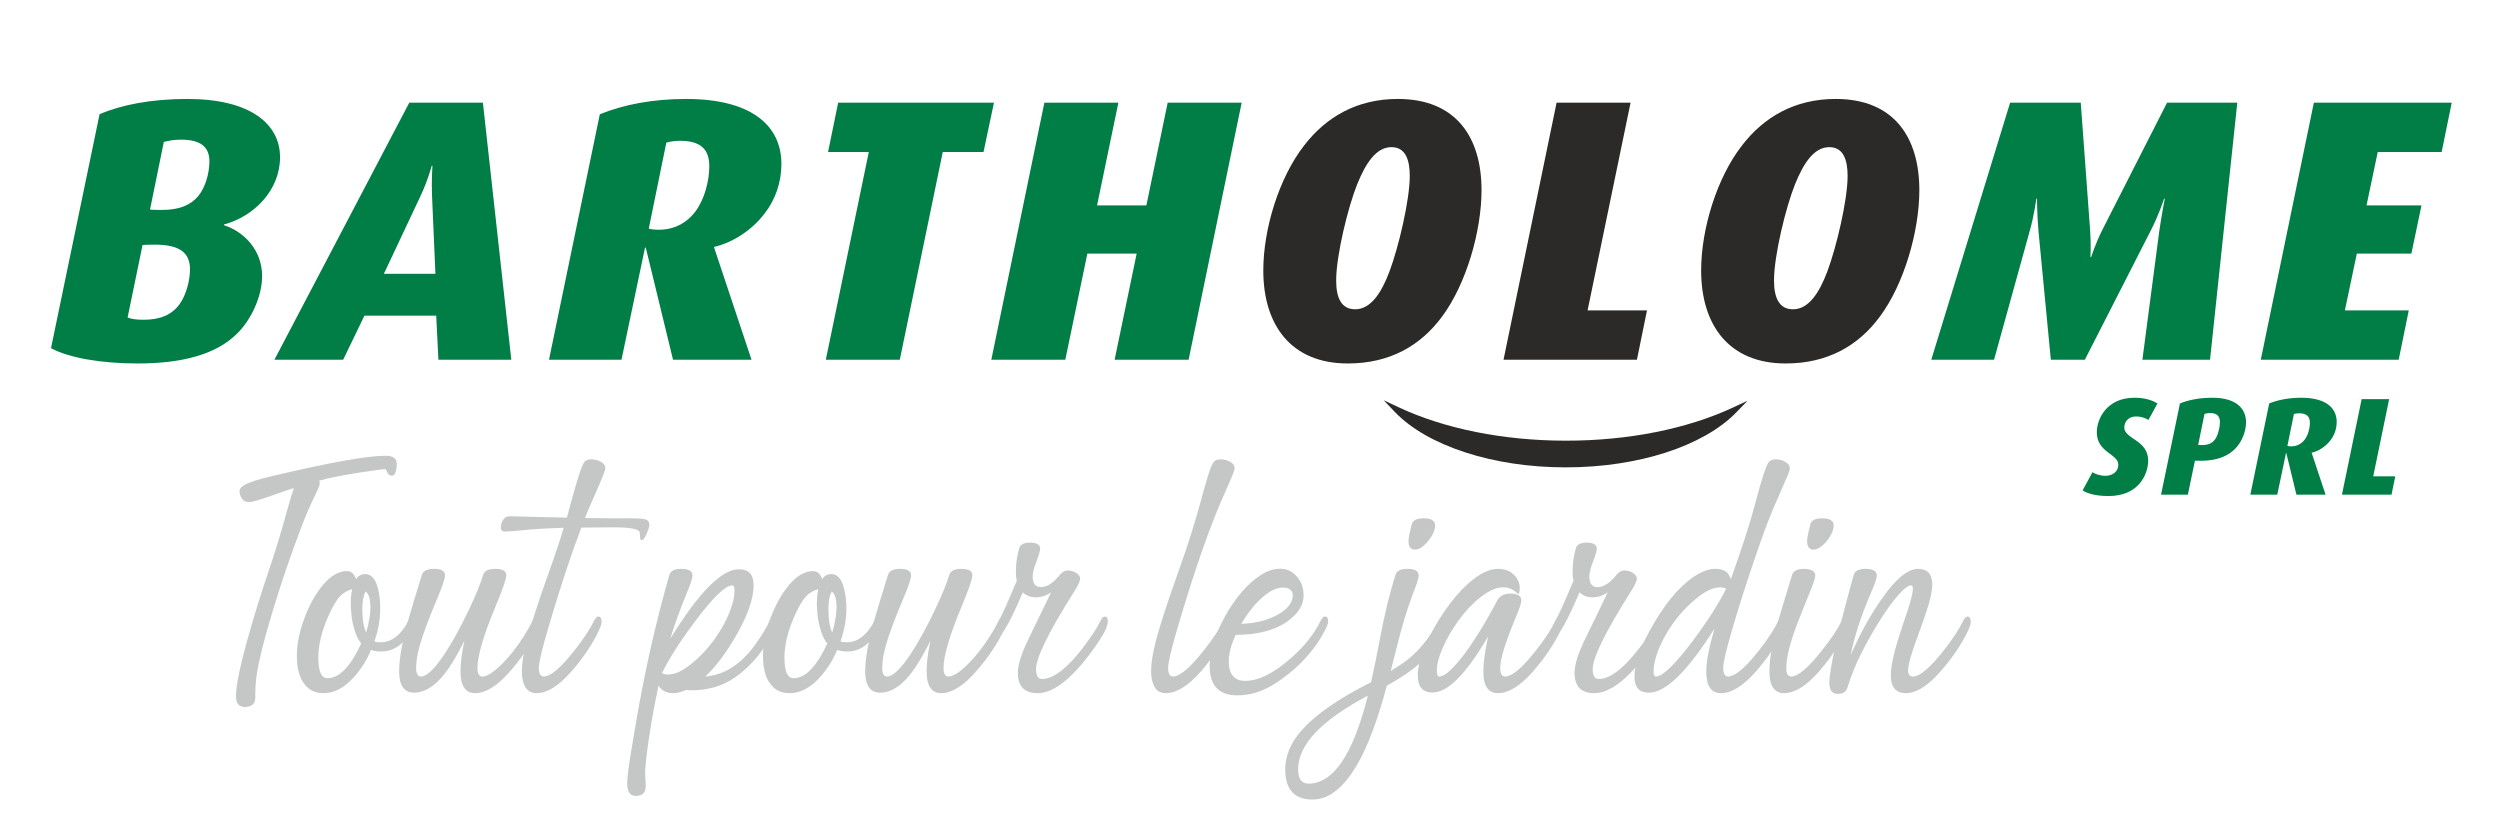 <svg xmlns="http://www.w3.org/2000/svg" xmlns:xlink="http://www.w3.org/1999/xlink" xmlns:xodm="http://www.corel.com/coreldraw/odm/2003" xml:space="preserve" width="501px" height="168px" style="shape-rendering:geometricPrecision; text-rendering:geometricPrecision; image-rendering:optimizeQuality; fill-rule:evenodd; clip-rule:evenodd" viewBox="0 0 744.72 249.48"> <defs>  <style type="text/css">   <![CDATA[    .fil0 {fill:none}    .fil4 {fill:#2B2A29}    .fil3 {fill:#C5C6C6;fill-rule:nonzero}    .fil2 {fill:#2B2A29;fill-rule:nonzero}    .fil1 {fill:#007E45;fill-rule:nonzero}   ]]>  </style> </defs> <g id="Plan_x0020_1">    <polygon class="fil0" points="0,0 744.72,0 744.72,249.48 0,249.48 "></polygon>  <polygon class="fil1" points="730.34,30.46 689.27,30.46 673.46,107.04 714.54,107.04 717.54,92.35 698.51,92.35 702.07,75.43 718.32,75.43 721.33,61.07 704.96,61.07 708.3,45.15 727.34,45.15 "></polygon>  <path class="fil1" d="M666.46 30.46l-20.92 0 -19.26 37.85c-2.11,4.23 -3.34,8.12 -3.34,8.12l-0.22 0c0,0 0.22,-3.89 -0.11,-8.12l-2.78 -37.85 -21.04 0 -23.49 76.58 18.7 0 10.58 -38.18c1.44,-5.01 2,-9.79 2,-9.79l0.22 0c0,0 0,4.78 0.45,9.79l3.67 38.18 10.13 0 19.48 -38.18c2.56,-4.9 4.12,-9.79 4.12,-9.79l0.22 0c0,0 -1,5.01 -1.67,9.79l-5.01 38.18 20.15 0 8.12 -76.58z"></path>  <polygon class="fil1" points="369.88,30.46 347.84,30.46 341.49,61.07 326.8,61.07 333.15,30.46 311.11,30.46 295.3,107.04 317.34,107.04 323.91,75.43 338.6,75.43 332.03,107.04 354.07,107.04 "></polygon>  <path class="fil1" d="M83.42 46.71c0,-10.02 -9.01,-17.36 -27.6,-17.36 -10.8,0 -19.82,1.78 -26.16,4.56l-14.47 69.68c5.34,2.89 14.92,4.56 25.82,4.56 13.47,0 23.49,-2.78 29.61,-8.9 4.23,-4.12 7.46,-11.13 7.46,-17.14 0,-7.79 -5.46,-13.25 -11.35,-15.14l0 -0.22c9.01,-2.45 16.69,-10.24 16.69,-20.04zm-21.04 1.23c0,3.56 -1.22,7.79 -3.33,10.35 -2.34,2.78 -5.79,4.12 -10.8,4.12 -0.78,0 -2.78,0 -3.56,-0.11l4.11 -20.15c1.34,-0.33 2.9,-0.67 5.12,-0.67 5.79,0 8.46,2.12 8.46,6.46zm-5.78 32.16c0,3.23 -1.12,7.57 -3.01,10.24 -2.34,3.34 -5.9,4.79 -10.8,4.79 -2.22,0 -3.67,-0.22 -4.78,-0.67l4.45 -21.59c0.78,-0.11 3.01,-0.11 3.78,-0.11 7.46,0 10.36,2.56 10.36,7.34z"></path>  <path class="fil1" d="M232.77 48.72c0,-11.58 -9.13,-19.37 -28.38,-19.37 -9.91,0 -18.59,1.67 -25.71,4.56l-15.14 73.13 21.59 0 7.01 -33.39 0.23 0 8.12 33.39 23.38 0 -11.13 -33.39 0 -0.22c4.89,-1.12 10.79,-4.46 14.91,-9.8 3.34,-4.23 5.12,-9.46 5.12,-14.91zm-21.48 0.66c0,4.46 -1.45,9.91 -4.12,13.47 -2.67,3.56 -6.46,5.46 -10.91,5.46 -1.22,0 -2.45,-0.12 -3,-0.34l5.23 -25.6c1.11,-0.33 2.45,-0.55 4.12,-0.55 6.12,0 8.68,2.55 8.68,7.56z"></path>  <polygon class="fil1" points="296.09,30.46 249.68,30.46 246.67,45.15 258.81,45.15 246,107.04 268.04,107.04 280.84,45.15 292.98,45.15 "></polygon>  <path class="fil2" d="M571.75 56.51c0,-15.47 -7.34,-27.16 -24.93,-27.16 -12.13,0 -21.37,5.34 -27.94,13.91 -7.45,9.57 -12.13,24.82 -12.13,37.18 0,16.36 8.35,27.71 25.16,27.71 12.57,0 21.7,-5.34 28.04,-13.91 7.24,-9.68 11.8,-25.49 11.8,-37.73zm-21.37 -4.23c0,7.23 -3.34,21.26 -6.01,28.38 -2.45,6.57 -5.67,11.35 -10.24,11.35 -4.23,0 -5.67,-3.56 -5.67,-8.57 0,-7.57 3.56,-21.92 6.23,-28.6 2.56,-6.35 5.67,-11.13 10.24,-11.13 4.12,0 5.45,3.67 5.45,8.57z"></path>  <path class="fil1" d="M152.31 107.04l-8.46 -76.58 -21.93 0 -40.18 76.58 20.48 0 6.34 -13.13 21.38 0 0.66 13.13 21.71 0zm-22.6 -25.6l-15.36 0 10.8 -22.93c2.34,-4.9 3.45,-9.24 3.45,-9.24l0.22 0c0,0 -0.33,4.34 -0.11,9.24l1 22.93z"></path>  <path class="fil2" d="M441.33 56.51c0,-15.47 -7.35,-27.16 -24.94,-27.16 -12.13,0 -21.37,5.34 -27.94,13.91 -7.45,9.57 -12.13,24.82 -12.13,37.18 0,16.36 8.35,27.71 25.16,27.71 12.58,0 21.7,-5.34 28.05,-13.91 7.23,-9.68 11.8,-25.49 11.8,-37.73zm-21.38 -4.23c0,7.23 -3.34,21.26 -6.01,28.38 -2.45,6.57 -5.67,11.35 -10.24,11.35 -4.23,0 -5.67,-3.56 -5.67,-8.57 0,-7.57 3.56,-21.92 6.23,-28.6 2.56,-6.35 5.68,-11.13 10.24,-11.13 4.12,0 5.45,3.67 5.45,8.57z"></path>  <polygon class="fil2" points="490.62,92.35 472.92,92.35 485.73,30.46 463.69,30.46 447.88,107.04 487.62,107.04 "></polygon>  <polygon class="fil1" points="713.52,141.77 706.95,141.77 711.7,118.77 703.51,118.77 697.64,147.23 712.41,147.23 "></polygon>  <path class="fil1" d="M696.07 125.56c0,-4.3 -3.39,-7.2 -10.54,-7.2 -3.68,0 -6.91,0.62 -9.56,1.7l-5.62 27.17 8.02 0 2.61 -12.41 0.08 0 3.02 12.41 8.68 0 -4.13 -12.41 0 -0.08c1.82,-0.41 4.01,-1.66 5.54,-3.64 1.24,-1.57 1.9,-3.52 1.9,-5.54zm-7.98 0.25c0,1.65 -0.54,3.68 -1.53,5 -0.99,1.32 -2.4,2.03 -4.05,2.03 -0.46,0 -0.91,-0.05 -1.12,-0.13l1.94 -9.51c0.42,-0.12 0.91,-0.21 1.53,-0.21 2.28,0 3.23,0.95 3.23,2.82z"></path>  <path class="fil1" d="M669.07 125.68c0,-4.05 -2.9,-7.32 -10.01,-7.32 -3.89,0 -7.16,0.66 -9.68,1.7l-5.63 27.17 7.99 0 2.11 -10.13c0.62,0.04 1.2,0.04 1.82,0.04 5,0 8.48,-1.57 10.63,-4.1 1.65,-1.9 2.77,-4.8 2.77,-7.36zm-7.78 0c0,1.28 -0.45,3.23 -1.03,4.38 -0.83,1.66 -2.19,2.4 -4.35,2.4 -0.41,0 -0.78,0 -1.11,-0.04l1.9 -9.26c0.33,-0.08 1.03,-0.25 1.65,-0.25 2.11,0 2.94,0.99 2.94,2.77z"></path>  <path class="fil1" d="M642.68 120.06c-1.57,-0.96 -3.76,-1.7 -6.9,-1.7 -8.15,0 -11.17,6.25 -11.17,10.3 0,6.04 6.41,6.41 6.41,9.64 0,2.06 -1.7,3.31 -3.81,3.31 -1.61,0 -3.18,-0.54 -3.88,-1.08l-2.94 5.42c1.49,1.03 4.18,1.69 7.73,1.69 9.06,0 11.79,-6.57 11.79,-10.58 0,-6.13 -7.11,-6.42 -7.11,-9.81 0,-1.82 1.32,-3.31 3.43,-3.31 1.66,0 2.94,0.5 3.76,1.04l2.69 -4.92z"></path>  <path class="fil3" d="M547.53 206.58c-1.74,0 -2.59,-1.1 -2.59,-3.3 0,-3.97 2.41,-14.69 7.25,-32.14 0.34,-1.2 1.53,-1.81 3.55,-1.81 2.23,0 3.34,0.67 3.34,2 0,0.77 -0.57,2.45 -1.71,5.07 -2.96,6.86 -4.98,13.08 -6.07,18.63 2.72,-6.27 5.84,-11.91 9.37,-16.93 4.1,-5.85 7.66,-8.77 10.7,-8.77 2.81,0 4.23,1.56 4.23,4.67 0,1.87 -0.56,4.48 -1.67,7.84 -0.72,2.18 -1.49,4.4 -2.34,6.67 -2.12,5.66 -3.19,9.34 -3.19,11.03 0,1.24 0.47,1.86 1.42,1.86 2.05,0 5.07,-2.53 9.06,-7.6 2.69,-3.4 4.67,-6.38 5.89,-8.92 0.44,-0.89 0.89,-1.33 1.3,-1.33 0.67,0 1,0.53 1,1.59 0,0.81 -0.52,2.19 -1.55,4.11 -1.97,3.7 -4.48,7.26 -7.49,10.67 -3.75,4.29 -7.19,6.44 -10.32,6.44 -2.97,0 -4.45,-1.78 -4.45,-5.33 0,-2.45 0.7,-5.9 2.07,-10.38 0.6,-1.94 1.22,-3.85 1.86,-5.73 1.75,-4.96 2.63,-8.18 2.63,-9.66 0,-0.67 -0.19,-1 -0.56,-1 -0.84,0 -2.11,0.98 -3.81,2.92 -1.71,1.95 -3.53,4.46 -5.49,7.56 -1.94,3.08 -3.76,6.32 -5.47,9.69 -1.71,3.39 -3.08,6.8 -4.15,10.26 -0.4,1.26 -1.34,1.89 -2.81,1.89z"></path>  <path class="fil3" d="M540.27 163.6c-1.31,0 -1.96,-0.88 -1.96,-2.6 0,-0.79 0.32,-2.43 0.96,-4.92 0.32,-1.22 1.52,-1.81 3.59,-1.81 2.25,0 3.38,0.72 3.38,2.17 0,0.9 -0.32,1.87 -0.94,2.95 -0.6,1.07 -1.39,2.04 -2.32,2.9 -0.94,0.88 -1.85,1.31 -2.71,1.31z"></path>  <path class="fil3" d="M512.66 206.36c-2.92,0 -4.38,-2.16 -4.38,-6.48 0,-2.96 0.83,-7.22 2.46,-12.78 -8.03,12.74 -14.54,19.11 -19.52,19.11 -2.89,0 -4.33,-1.58 -4.33,-4.74 0,-4.12 1.96,-9.49 5.89,-16.11 4.38,-7.36 8.88,-12.25 13.47,-14.7 1.68,-0.88 3.2,-1.33 4.55,-1.33 2.06,0 3.42,0.56 4.12,1.67 0.29,0.47 0.53,0.94 0.69,1.4 3.32,-9.27 5.74,-16.86 7.3,-22.73 1.93,-7.36 3.28,-11.44 4.08,-12.26 0.47,-0.47 1.16,-0.7 2.07,-0.7 1.01,0 1.95,0.26 2.81,0.77 0.87,0.52 1.3,1.18 1.3,1.98 0,0.31 -0.19,0.93 -0.57,1.87 -0.39,0.92 -1.83,4.27 -4.36,10.04 -1.48,3.43 -3.38,8.56 -5.68,15.37 -2.31,6.81 -4.42,13.45 -6.35,19.92 -1.92,6.47 -2.88,10.53 -2.88,12.18 0,1.71 0.48,2.56 1.44,2.56 2.05,0 5.07,-2.53 9.07,-7.6 2.69,-3.4 4.65,-6.38 5.88,-8.92 0.45,-0.89 0.88,-1.33 1.3,-1.33 0.67,0 1,0.52 1,1.56 0,0.73 -0.52,2.12 -1.56,4.14 -1.87,3.63 -4.36,7.19 -7.44,10.71 -3.78,4.27 -7.23,6.4 -10.36,6.4zm-19.4 -4.96c2.02,0 5.71,-3.57 11.07,-10.71 4.32,-5.77 7.59,-10.91 9.84,-15.39 -0.36,-0.31 -0.96,-0.46 -1.78,-0.46 -1.82,0 -3.87,0.88 -6.14,2.59 -3.53,2.67 -6.55,5.98 -9.08,9.94 -2.17,3.42 -3.61,6.77 -4.33,10.03 -0.16,0.81 -0.25,1.67 -0.25,2.59 0,0.94 0.22,1.41 0.67,1.41z"></path>  <path class="fil3" d="M531.46 206.36c-2.92,0 -4.37,-2.16 -4.37,-6.48 0,-3.7 0.8,-8.48 2.4,-14.33 0.59,-2.07 2.05,-6.88 4.34,-14.41 0.37,-1.2 1.56,-1.81 3.59,-1.81 0.56,0 1.11,0.07 1.63,0.19 1.13,0.29 1.7,0.9 1.7,1.81 0,0.77 -0.55,2.45 -1.67,5.07 -1.63,3.98 -2.9,7.2 -3.84,9.67 -2.08,5.51 -3.12,9.77 -3.12,12.77 0,1.71 0.49,2.56 1.45,2.56 2,0 5.01,-2.53 9.04,-7.6 2.81,-3.53 4.79,-6.48 5.95,-8.88 0.44,-0.91 0.87,-1.37 1.27,-1.37 0.67,0 0.99,0.53 0.99,1.59 0,0.81 -0.51,2.19 -1.55,4.11 -1.97,3.7 -4.46,7.27 -7.44,10.71 -3.78,4.27 -7.23,6.4 -10.37,6.4z"></path>  <path class="fil3" d="M470.52 176.33c-3.65,8.51 -6.02,12.77 -7.1,12.77 -0.8,0 -1.19,-0.33 -1.19,-1 0,-0.81 0.52,-2.2 1.55,-4.14 1.09,-2.1 2.67,-5.64 4.74,-10.63l0.19 -0.45c-0.17,-0.75 -0.26,-1.63 -0.26,-2.59 0,-2.56 0.34,-4.95 1,-7.14 0.32,-1.08 1.4,-1.63 3.22,-1.63 2,0 3.01,0.61 3.01,1.81 0,0.64 -0.38,1.92 -1.12,3.82 -0.74,1.89 -1.11,3.37 -1.11,4.41 0,2.15 0.81,3.22 2.44,3.22 1.81,0 3.68,-1.21 5.63,-3.64 0.74,-0.88 1.51,-1.33 2.3,-1.33 1.03,0 1.92,0.26 2.66,0.77 0.75,0.52 1.12,1.07 1.12,1.63 0,0.75 -0.65,2.12 -1.93,4.12 -7.48,11.85 -11.22,19.48 -11.22,22.88 0,1.95 0.61,2.93 1.81,2.93 4.08,0 9.21,-4.62 15.4,-13.85 0.8,-1.24 1.43,-2.36 1.94,-3.37 0.44,-0.91 0.86,-1.37 1.25,-1.37 0.67,0 1,0.44 1,1.33 0,1.44 -0.99,3.59 -2.96,6.44 -6.84,10.03 -12.84,15.04 -18,15.04 -3.9,0 -5.85,-2.04 -5.85,-6.11 0,-2.39 1.08,-5.78 3.22,-10.16 2.15,-4.39 4.38,-8.98 6.66,-13.76 -1.4,0.99 -2.93,1.48 -4.58,1.48 -1.51,0 -2.78,-0.49 -3.82,-1.48z"></path>  <path class="fil3" d="M446.23 206.36c-2.91,0 -4.36,-2.16 -4.36,-6.48 0,-2.62 0.48,-6.1 1.44,-10.44l-0.86 1.44c-6.12,10.2 -11.36,15.29 -15.73,15.29 -2.94,0 -4.4,-1.74 -4.4,-5.22 0,-2.45 0.9,-5.66 2.7,-9.66 1.38,-3.06 3.1,-6.11 5.15,-9.14 2.27,-3.36 4.71,-6.22 7.33,-8.56 3.21,-2.84 6.11,-4.26 8.73,-4.26 2.01,0 3.59,0.58 4.74,1.76 1.16,1.18 1.74,2.46 1.74,3.87 0,1.21 -0.15,1.82 -0.44,1.82 -0.13,0 -0.26,-0.09 -0.4,-0.27 -1.14,-1.11 -2.49,-1.67 -4.05,-1.67 -2.02,0 -4.26,0.96 -6.7,2.86 -2.44,1.9 -4.71,4.32 -6.81,7.25 -1.83,2.57 -3.32,5.16 -4.48,7.78 -1.21,2.71 -1.81,5.01 -1.81,6.88 0,1.19 0.23,1.79 0.67,1.79 0.91,0 2.02,-0.62 3.32,-1.86 2.43,-2.26 5.18,-5.88 8.3,-10.84 2.22,-3.58 4.09,-6.84 5.59,-9.77 0.77,-1.5 2.1,-2.23 3.99,-2.23 2.2,0 3.3,0.67 3.3,2 0,0.79 -0.54,2.46 -1.63,5.04 -3.11,7.37 -4.66,12.41 -4.66,15.1 0,1.71 0.48,2.56 1.44,2.56 2.05,0 5.08,-2.53 9.07,-7.6 2.7,-3.4 4.66,-6.38 5.89,-8.92 0.45,-0.89 0.88,-1.33 1.29,-1.33 0.67,0 1.01,0.53 1.01,1.59 0,0.81 -0.5,2.2 -1.52,4.15 -1.9,3.6 -4.39,7.15 -7.47,10.67 -3.78,4.27 -7.25,6.4 -10.38,6.4z"></path>  <path class="fil3" d="M390.99 238.05c-5.42,0 -8.14,-3 -8.14,-8.99 0,-4.08 1.65,-7.97 4.95,-11.7 4.2,-4.72 11.07,-9.47 20.63,-14.26 0.96,-4.34 1.83,-8.59 2.59,-12.74 1.36,-7.25 2.92,-13.66 4.66,-19.22 0.38,-1.2 1.57,-1.81 3.6,-1.81 2.22,0 3.33,0.67 3.33,2 0,0.77 -0.55,2.5 -1.63,5.22 -1.7,4.35 -3.43,10.07 -5.18,17.19 -0.47,1.97 -0.98,3.98 -1.52,6.03 1.31,-0.81 2.59,-1.66 3.85,-2.52 3.24,-2.27 6.15,-5.43 8.74,-9.48 0.69,-1.08 1.25,-2.06 1.67,-2.93 0.41,-0.86 0.83,-1.29 1.26,-1.29 0.66,0 1,0.53 1,1.59 0,0.81 -0.53,2.19 -1.59,4.11 -2.41,4.32 -5.28,7.7 -8.64,10.15 -2.36,1.71 -4.85,3.29 -7.44,4.74 -1.33,4.95 -2.74,9.44 -4.22,13.43 -3.14,8.5 -6.73,14.4 -10.77,17.71 -2.25,1.85 -4.64,2.77 -7.15,2.77zm-1.19 -4.74c7.4,0 13.29,-8.73 17.67,-26.21 -13.85,7.33 -20.78,14.64 -20.78,21.96 0,2.83 1.04,4.25 3.11,4.25z"></path>  <path class="fil3" d="M421.53 163.6c-1.3,0 -1.96,-0.88 -1.96,-2.6 0,-0.79 0.32,-2.43 0.97,-4.92 0.32,-1.22 1.51,-1.81 3.58,-1.81 2.25,0 3.38,0.72 3.38,2.17 0,0.9 -0.3,1.87 -0.92,2.95 -0.62,1.07 -1.41,2.04 -2.34,2.9 -0.94,0.88 -1.83,1.31 -2.71,1.31z"></path>  <path class="fil3" d="M368.59 207.02c-5.5,0 -8.25,-2.92 -8.25,-8.77 0,-2.17 0.42,-4.55 1.25,-7.14 0.85,-2.6 1.97,-5.17 3.37,-7.71 1.41,-2.54 3.01,-4.88 4.79,-7 1.8,-2.11 3.69,-3.83 5.69,-5.15 2,-1.3 3.98,-1.95 5.93,-1.95 1.97,0 3.63,0.77 4.95,2.33 1.34,1.56 2.01,3.44 2.01,5.66 0,2.96 -1.77,5.64 -5.28,8.02 -3.51,2.37 -8.51,3.63 -14.98,3.71 -1.35,3.02 -2.03,5.62 -2.03,7.79 0,3.92 1.63,5.89 4.89,5.89 3.99,0 8.52,-2.25 13.59,-6.75 3.99,-3.48 6.95,-7.17 8.84,-11.07 0.45,-0.91 0.87,-1.37 1.3,-1.37 0.66,0 1,0.53 1,1.6 0,0.34 -0.2,0.93 -0.59,1.78 -1.63,3.37 -3.82,6.52 -6.56,9.44 -2.74,2.91 -5.83,5.42 -9.28,7.53 -3.43,2.11 -6.99,3.16 -10.64,3.16zm1.19 -21.32c4.2,-0.13 7.8,-1.02 10.81,-2.71 3.02,-1.68 4.52,-3.64 4.52,-5.88 0,-0.3 -0.09,-0.61 -0.26,-0.95 -0.17,-0.33 -0.47,-0.62 -0.89,-0.86 -0.42,-0.25 -1.01,-0.38 -1.78,-0.38 -1.68,0 -3.46,0.76 -5.37,2.26 -2.59,2.1 -4.93,4.94 -7.03,8.52z"></path>  <path class="fil3" d="M347.31 206.36c-1.58,0 -2.72,-0.62 -3.39,-1.85 -0.68,-1.24 -1.02,-2.79 -1.02,-4.63 0,-2.25 0.4,-5 1.22,-8.25 1.2,-4.84 3.58,-12.19 7.11,-22.04 2.61,-7.33 4.72,-13.97 6.33,-19.92 1.93,-7.38 3.28,-11.48 4.07,-12.29 0.45,-0.45 1.14,-0.67 2.08,-0.67 0.99,0 1.94,0.27 2.85,0.81 0.82,0.47 1.22,1.09 1.22,1.86 0,0.59 -1.07,3.26 -3.22,8 -4.12,9.2 -8.69,22.29 -13.7,39.28 -1.92,6.47 -2.89,10.53 -2.89,12.18 0,1.71 0.49,2.56 1.45,2.56 2,0 5,-2.53 9.04,-7.6 2.8,-3.53 4.79,-6.48 5.95,-8.88 0.44,-0.91 0.87,-1.37 1.26,-1.37 0.67,0 1,0.52 1,1.56 0,0.73 -0.53,2.12 -1.59,4.14 -1.95,3.7 -4.42,7.27 -7.41,10.71 -3.78,4.27 -7.23,6.4 -10.36,6.4z"></path>  <path class="fil3" d="M304.69 176.33c-3.65,8.51 -6.01,12.77 -7.1,12.77 -0.8,0 -1.19,-0.33 -1.19,-1 0,-0.81 0.52,-2.2 1.56,-4.14 1.08,-2.1 2.66,-5.64 4.74,-10.63l0.19 -0.45c-0.18,-0.75 -0.27,-1.63 -0.27,-2.59 0,-2.56 0.34,-4.95 1,-7.14 0.33,-1.08 1.4,-1.63 3.22,-1.63 2,0 3.01,0.61 3.01,1.81 0,0.64 -0.38,1.92 -1.11,3.82 -0.75,1.89 -1.12,3.37 -1.12,4.41 0,2.15 0.81,3.22 2.44,3.22 1.81,0 3.68,-1.21 5.63,-3.64 0.74,-0.88 1.52,-1.33 2.3,-1.33 1.04,0 1.92,0.26 2.67,0.77 0.74,0.52 1.11,1.07 1.11,1.63 0,0.75 -0.65,2.12 -1.92,4.12 -7.49,11.85 -11.23,19.48 -11.23,22.88 0,1.95 0.61,2.93 1.81,2.93 4.08,0 9.21,-4.62 15.41,-13.85 0.79,-1.24 1.43,-2.36 1.93,-3.37 0.44,-0.91 0.86,-1.37 1.25,-1.37 0.67,0 1,0.44 1,1.33 0,1.44 -0.99,3.59 -2.96,6.44 -6.83,10.03 -12.84,15.04 -17.99,15.04 -3.91,0 -5.86,-2.04 -5.86,-6.11 0,-2.39 1.08,-5.78 3.23,-10.16 2.15,-4.39 4.37,-8.98 6.66,-13.76 -1.41,0.99 -2.93,1.48 -4.59,1.48 -1.5,0 -2.78,-0.49 -3.82,-1.48z"></path>  <path class="fil3" d="M235.23 206.36c-1.86,0 -3.37,-0.5 -4.56,-1.5 -1.18,-1 -2.05,-2.31 -2.59,-3.93 -0.54,-1.62 -0.81,-3.51 -0.81,-5.68 0,-3.38 0.73,-7.07 2.2,-11.09 1.47,-4.01 3.35,-7.37 5.62,-10.09 2.29,-2.71 4.68,-4.07 7.17,-4.07 1.19,0 2.07,0.79 2.67,2.37 0.67,-0.99 1.56,-1.48 2.7,-1.48 1.78,0 3.02,1.35 3.74,4.07 0.49,1.85 0.75,3.86 0.75,6.04 0,3.37 -0.58,6.68 -1.75,9.92 0.4,0.19 1.01,0.29 1.85,0.29 2.32,0 4.38,-1.07 6.19,-3.22 0.81,-0.96 1.48,-1.99 2,-3.07 0.42,-0.91 0.83,-1.37 1.25,-1.37 0.4,0 0.59,0.35 0.59,1.08 0,1.32 -0.51,2.76 -1.55,4.29 -2.24,3.35 -4.99,5.03 -8.25,5.03 -1.32,0 -2.34,-0.16 -3.07,-0.48 -1.24,3.04 -3,5.8 -5.26,8.29 -2.82,3.06 -5.78,4.6 -8.89,4.6zm12.69 -18.07c0.85,-2.94 1.27,-5.43 1.27,-7.48 0,-2.52 -0.48,-4.1 -1.44,-4.74 -0.65,1.24 -0.97,2.93 -0.97,5.1 0,3.27 0.38,5.64 1.14,7.12zm-11.55 13.62c3.54,0 6.89,-3.45 10.07,-10.36 -0.68,-0.74 -1.3,-1.92 -1.83,-3.54 -0.53,-1.62 -0.87,-3.16 -1.04,-4.61 -0.15,-1.45 -0.24,-2.68 -0.24,-3.67 0,-1.65 0.14,-3.09 0.41,-4.33 -0.81,0.2 -1.64,0.58 -2.52,1.15 -1.5,0.93 -3.13,3.5 -4.9,7.67 -1.77,4.17 -2.64,8.03 -2.64,11.59 0,4.07 0.9,6.1 2.69,6.1z"></path>  <path class="fil3" d="M280.4 206.36c-2.9,0 -4.37,-2.16 -4.37,-6.48 0,-2.59 0.39,-5.64 1.15,-9.15 -0.99,2 -1.98,3.85 -3,5.56 -3.88,6.61 -7.86,9.92 -11.95,9.92 -3,0 -4.49,-2.11 -4.49,-6.33 0,-3.63 0.82,-8.4 2.44,-14.33 0.92,-3.31 2.36,-8.12 4.34,-14.41 0.37,-1.2 1.56,-1.81 3.59,-1.81 2.19,0 3.29,0.65 3.29,1.92 0,0.99 -0.75,3.28 -2.28,6.85 -2.58,6.08 -4.34,10.85 -5.3,14.3 -0.67,2.39 -1.01,4.54 -1.01,6.44 0,1.71 0.49,2.56 1.45,2.56 1.75,0 4.17,-2.37 7.26,-7.08 2.32,-3.58 4.66,-7.87 7.04,-12.88 1.99,-4.17 3.4,-7.61 4.22,-10.3 0.36,-1.2 1.57,-1.81 3.59,-1.81 2.2,0 3.3,0.65 3.3,1.92 0,1.07 -1.07,4.14 -3.19,9.23 -3.61,8.66 -5.41,14.79 -5.41,18.36 0,1.71 0.48,2.56 1.44,2.56 1.09,0 2.45,-0.7 4.1,-2.1 1.64,-1.39 3.28,-3.12 4.94,-5.2 2.3,-2.92 4.27,-5.99 5.93,-9.22 0.44,-0.89 0.87,-1.33 1.29,-1.33 0.67,0 0.99,0.53 0.99,1.59 0,0.81 -0.51,2.19 -1.55,4.11 -1.97,3.7 -4.46,7.26 -7.48,10.67 -3.74,4.29 -7.19,6.44 -10.33,6.44z"></path>  <path class="fil3" d="M189.39 236.97c-1.7,0 -2.55,-1.24 -2.55,-3.73 0,-1.75 0.37,-4.81 1.11,-9.18l1.08 -6.45c2.71,-16.34 6.16,-31.82 10.36,-46.47 0.34,-1.2 1.53,-1.81 3.55,-1.81 2.23,0 3.34,0.67 3.34,2 0,0.77 -0.55,2.45 -1.63,5.07 -2.08,5.04 -3.73,9.6 -4.96,13.7 8.48,-13.77 15.3,-20.65 20.44,-20.65 2.91,0 4.36,1.59 4.36,4.77 0,4.22 -1.95,9.57 -5.84,16.07 -2.82,4.71 -5.67,8.43 -8.56,11.14 2.94,-0.34 5.41,-1.15 7.45,-2.41 2.81,-1.69 5.35,-4.16 7.62,-7.37 1.83,-2.61 3.18,-4.85 4.07,-6.73 0.43,-0.91 0.85,-1.37 1.26,-1.37 0.67,0 1,0.53 1,1.59 0,0.34 -0.19,0.94 -0.59,1.77 -2.91,6.31 -6.88,11.2 -11.88,14.71 -3.68,2.59 -8.03,3.88 -13.03,3.88 -0.57,0 -1.1,-0.03 -1.6,-0.11 -1.39,0.64 -2.65,0.97 -3.81,0.97 -2.02,0 -3.5,-0.76 -4.41,-2.26 -1.58,7.38 -2.78,14.4 -3.59,21.03 -0.27,2.2 -0.41,3.88 -0.41,5.07 0,0.39 0.03,1.01 0.09,1.83 0.07,0.84 0.09,1.52 0.09,2.06 0,1.92 -0.98,2.88 -2.96,2.88zm9.6 -36.17c1.87,0 3.91,-0.84 6.14,-2.55 3.52,-2.67 6.56,-5.99 9.07,-9.96 2.18,-3.44 3.62,-6.76 4.34,-10 0.16,-0.82 0.25,-1.69 0.25,-2.63 0,-0.93 -0.21,-1.4 -0.67,-1.4 -2.02,0 -5.7,3.55 -11.03,10.66 -4.39,5.85 -7.69,10.99 -9.89,15.44 0.36,0.29 0.94,0.44 1.79,0.44z"></path>  <path class="fil3" d="M159.86 206.36c-1.58,0 -2.72,-0.62 -3.39,-1.85 -0.68,-1.24 -1.02,-2.79 -1.02,-4.63 0,-2.25 0.4,-5 1.22,-8.25 1.2,-4.84 3.58,-12.19 7.11,-22.04 1.58,-4.39 2.97,-8.55 4.14,-12.48 -5.16,0.15 -9.19,0.38 -12.11,0.71 -2.64,0.26 -4.45,0.4 -5.43,0.4 -0.8,0 -1.19,-0.41 -1.19,-1.26 0,-0.68 0.22,-1.4 0.65,-2.16 0.42,-0.76 1.09,-1.13 1.98,-1.13 0.62,0 6.29,0.13 17.04,0.41 0.44,-1.51 0.84,-2.98 1.21,-4.41 1.96,-7.38 3.32,-11.48 4.11,-12.29 0.45,-0.45 1.13,-0.67 2.08,-0.67 0.99,0 1.94,0.27 2.85,0.81 0.82,0.47 1.22,1.09 1.22,1.86 0,0.59 -1.06,3.26 -3.18,8 -0.94,2.07 -1.9,4.33 -2.9,6.81 3.52,0.07 6.3,0.1 8.37,0.1l4.33 -0.02c2.1,0 3.71,0.06 4.82,0.21 1.11,0.15 1.67,0.75 1.67,1.78 0,0.35 -0.12,0.81 -0.33,1.41 -0.8,2.07 -1.44,3.11 -1.93,3.11 -0.32,0 -0.48,-0.21 -0.48,-0.64 0,-0.83 -0.07,-1.44 -0.19,-1.8 -0.32,-0.93 -3.01,-1.38 -8.07,-1.38 -3.36,0 -6.44,0.03 -9.26,0.08 -3.06,8.02 -6.32,17.89 -9.77,29.62 -1.92,6.47 -2.89,10.53 -2.89,12.18 0,1.71 0.49,2.56 1.45,2.56 2.02,0 5.03,-2.53 9.03,-7.6 2.68,-3.4 4.67,-6.37 5.92,-8.88 0.47,-0.91 0.91,-1.37 1.3,-1.37 0.67,0 1,0.52 1,1.56 0,0.73 -0.53,2.12 -1.59,4.14 -1.95,3.7 -4.44,7.26 -7.45,10.67 -3.75,4.29 -7.19,6.44 -10.32,6.44z"></path>  <path class="fil3" d="M96.39 206.36c-1.86,0 -3.38,-0.5 -4.56,-1.5 -1.18,-1 -2.05,-2.31 -2.59,-3.93 -0.55,-1.62 -0.81,-3.51 -0.81,-5.68 0,-3.38 0.73,-7.07 2.2,-11.09 1.46,-4.01 3.34,-7.37 5.62,-10.09 2.29,-2.71 4.68,-4.07 7.17,-4.07 1.18,0 2.07,0.79 2.66,2.37 0.67,-0.99 1.57,-1.48 2.71,-1.48 1.78,0 3.02,1.35 3.74,4.07 0.49,1.85 0.74,3.86 0.74,6.04 0,3.37 -0.58,6.68 -1.74,9.92 0.39,0.19 1.01,0.29 1.84,0.29 2.33,0 4.39,-1.07 6.2,-3.22 0.81,-0.96 1.48,-1.99 1.99,-3.07 0.42,-0.91 0.84,-1.37 1.25,-1.37 0.41,0 0.6,0.35 0.6,1.08 0,1.32 -0.52,2.76 -1.56,4.29 -2.23,3.35 -4.99,5.03 -8.25,5.03 -1.31,0 -2.34,-0.16 -3.07,-0.48 -1.24,3.04 -2.99,5.8 -5.26,8.29 -2.82,3.06 -5.77,4.6 -8.88,4.6zm12.69 -18.07c0.84,-2.94 1.26,-5.43 1.26,-7.48 0,-2.52 -0.48,-4.1 -1.44,-4.74 -0.64,1.24 -0.96,2.93 -0.96,5.1 0,3.27 0.38,5.64 1.14,7.12zm-11.55 13.62c3.53,0 6.88,-3.45 10.07,-10.36 -0.68,-0.74 -1.3,-1.92 -1.83,-3.54 -0.53,-1.62 -0.88,-3.16 -1.04,-4.61 -0.15,-1.45 -0.24,-2.68 -0.24,-3.67 0,-1.65 0.14,-3.09 0.4,-4.33 -0.8,0.2 -1.64,0.58 -2.51,1.15 -1.51,0.93 -3.14,3.5 -4.91,7.67 -1.76,4.17 -2.64,8.03 -2.64,11.59 0,4.07 0.9,6.1 2.7,6.1z"></path>  <path class="fil3" d="M141.56 206.36c-2.91,0 -4.38,-2.16 -4.38,-6.48 0,-2.59 0.4,-5.64 1.16,-9.15 -0.99,2 -1.99,3.85 -3,5.56 -3.88,6.61 -7.86,9.92 -11.96,9.92 -2.99,0 -4.48,-2.11 -4.48,-6.33 0,-3.63 0.82,-8.4 2.44,-14.33 0.92,-3.31 2.36,-8.12 4.33,-14.41 0.38,-1.2 1.57,-1.81 3.59,-1.81 2.2,0 3.3,0.65 3.3,1.92 0,0.99 -0.76,3.28 -2.29,6.85 -2.58,6.08 -4.33,10.85 -5.29,14.3 -0.67,2.39 -1.02,4.54 -1.02,6.44 0,1.71 0.5,2.56 1.46,2.56 1.74,0 4.17,-2.37 7.25,-7.08 2.33,-3.58 4.67,-7.87 7.04,-12.88 2,-4.17 3.4,-7.61 4.22,-10.3 0.37,-1.2 1.57,-1.81 3.59,-1.81 2.2,0 3.3,0.65 3.3,1.92 0,1.07 -1.06,4.14 -3.18,9.23 -3.62,8.66 -5.41,14.79 -5.41,18.36 0,1.71 0.48,2.56 1.44,2.56 1.08,0 2.45,-0.7 4.09,-2.1 1.65,-1.39 3.29,-3.12 4.94,-5.2 2.3,-2.92 4.28,-5.99 5.93,-9.22 0.44,-0.89 0.87,-1.33 1.29,-1.33 0.67,0 1,0.53 1,1.59 0,0.81 -0.52,2.19 -1.56,4.11 -1.97,3.7 -4.46,7.26 -7.48,10.67 -3.74,4.29 -7.19,6.44 -10.32,6.44z"></path>  <path class="fil3" d="M73.17 210.47l-0.19 0c-1.79,0 -2.7,-1.05 -2.7,-3.15 0,-3.28 1.3,-9.46 3.89,-18.55 1.76,-6.19 3.64,-12.27 5.66,-18.21 2.13,-6.26 4.05,-12.51 5.74,-18.78 0.92,-3.31 1.57,-5.47 1.97,-6.51 -1.16,0.34 -2.78,0.88 -4.85,1.62 -4.67,1.7 -7.51,2.56 -8.52,2.56 -0.99,0 -1.71,-0.38 -2.15,-1.13 -0.44,-0.75 -0.67,-1.46 -0.67,-2.13 0,-0.84 0.8,-1.6 2.39,-2.3 1.59,-0.68 3.75,-1.35 6.47,-1.99 17.52,-4.18 29.08,-6.26 34.69,-6.26 2.19,0 3.29,0.81 3.29,2.44 0,0.98 -0.15,1.92 -0.48,2.78 -0.19,0.47 -0.56,0.71 -1.08,0.71 -0.58,0 -1.01,-0.33 -1.25,-0.98 -0.25,-0.63 -0.45,-0.96 -0.63,-0.96 -0.72,0 -3.46,0.38 -8.25,1.12 -4.58,0.72 -8.37,1.47 -11.41,2.3 0.1,0.1 0.15,0.36 0.15,0.8 0,0.42 -0.17,0.96 -0.48,1.63 -1.9,3.96 -3.28,7.01 -4.11,9.15 -4.45,11.43 -8.3,22.98 -11.55,34.66 -0.85,3.01 -1.56,5.95 -2.15,8.83 -0.59,2.87 -0.9,5.69 -0.9,8.46l0 1.07c0,1.81 -0.96,2.74 -2.88,2.82z"></path>  <path class="fil4" d="M517.22 122.72c-4.8,4.96 -12.14,9.12 -21.12,12.01 -8.64,2.77 -18.81,4.37 -29.68,4.37 -10.92,0 -21.14,-1.61 -29.81,-4.42 -9.01,-2.91 -16.36,-7.11 -21.13,-12.11l-3.3 -3.46 4.33 2.03c6.71,3.16 14.55,5.7 23.18,7.43 8.32,1.66 17.36,2.58 26.82,2.58 9.39,0 18.37,-0.9 26.63,-2.54 8.56,-1.7 16.36,-4.2 23.06,-7.32l4.37 -2.04 -3.35 3.47z"></path> </g></svg>
